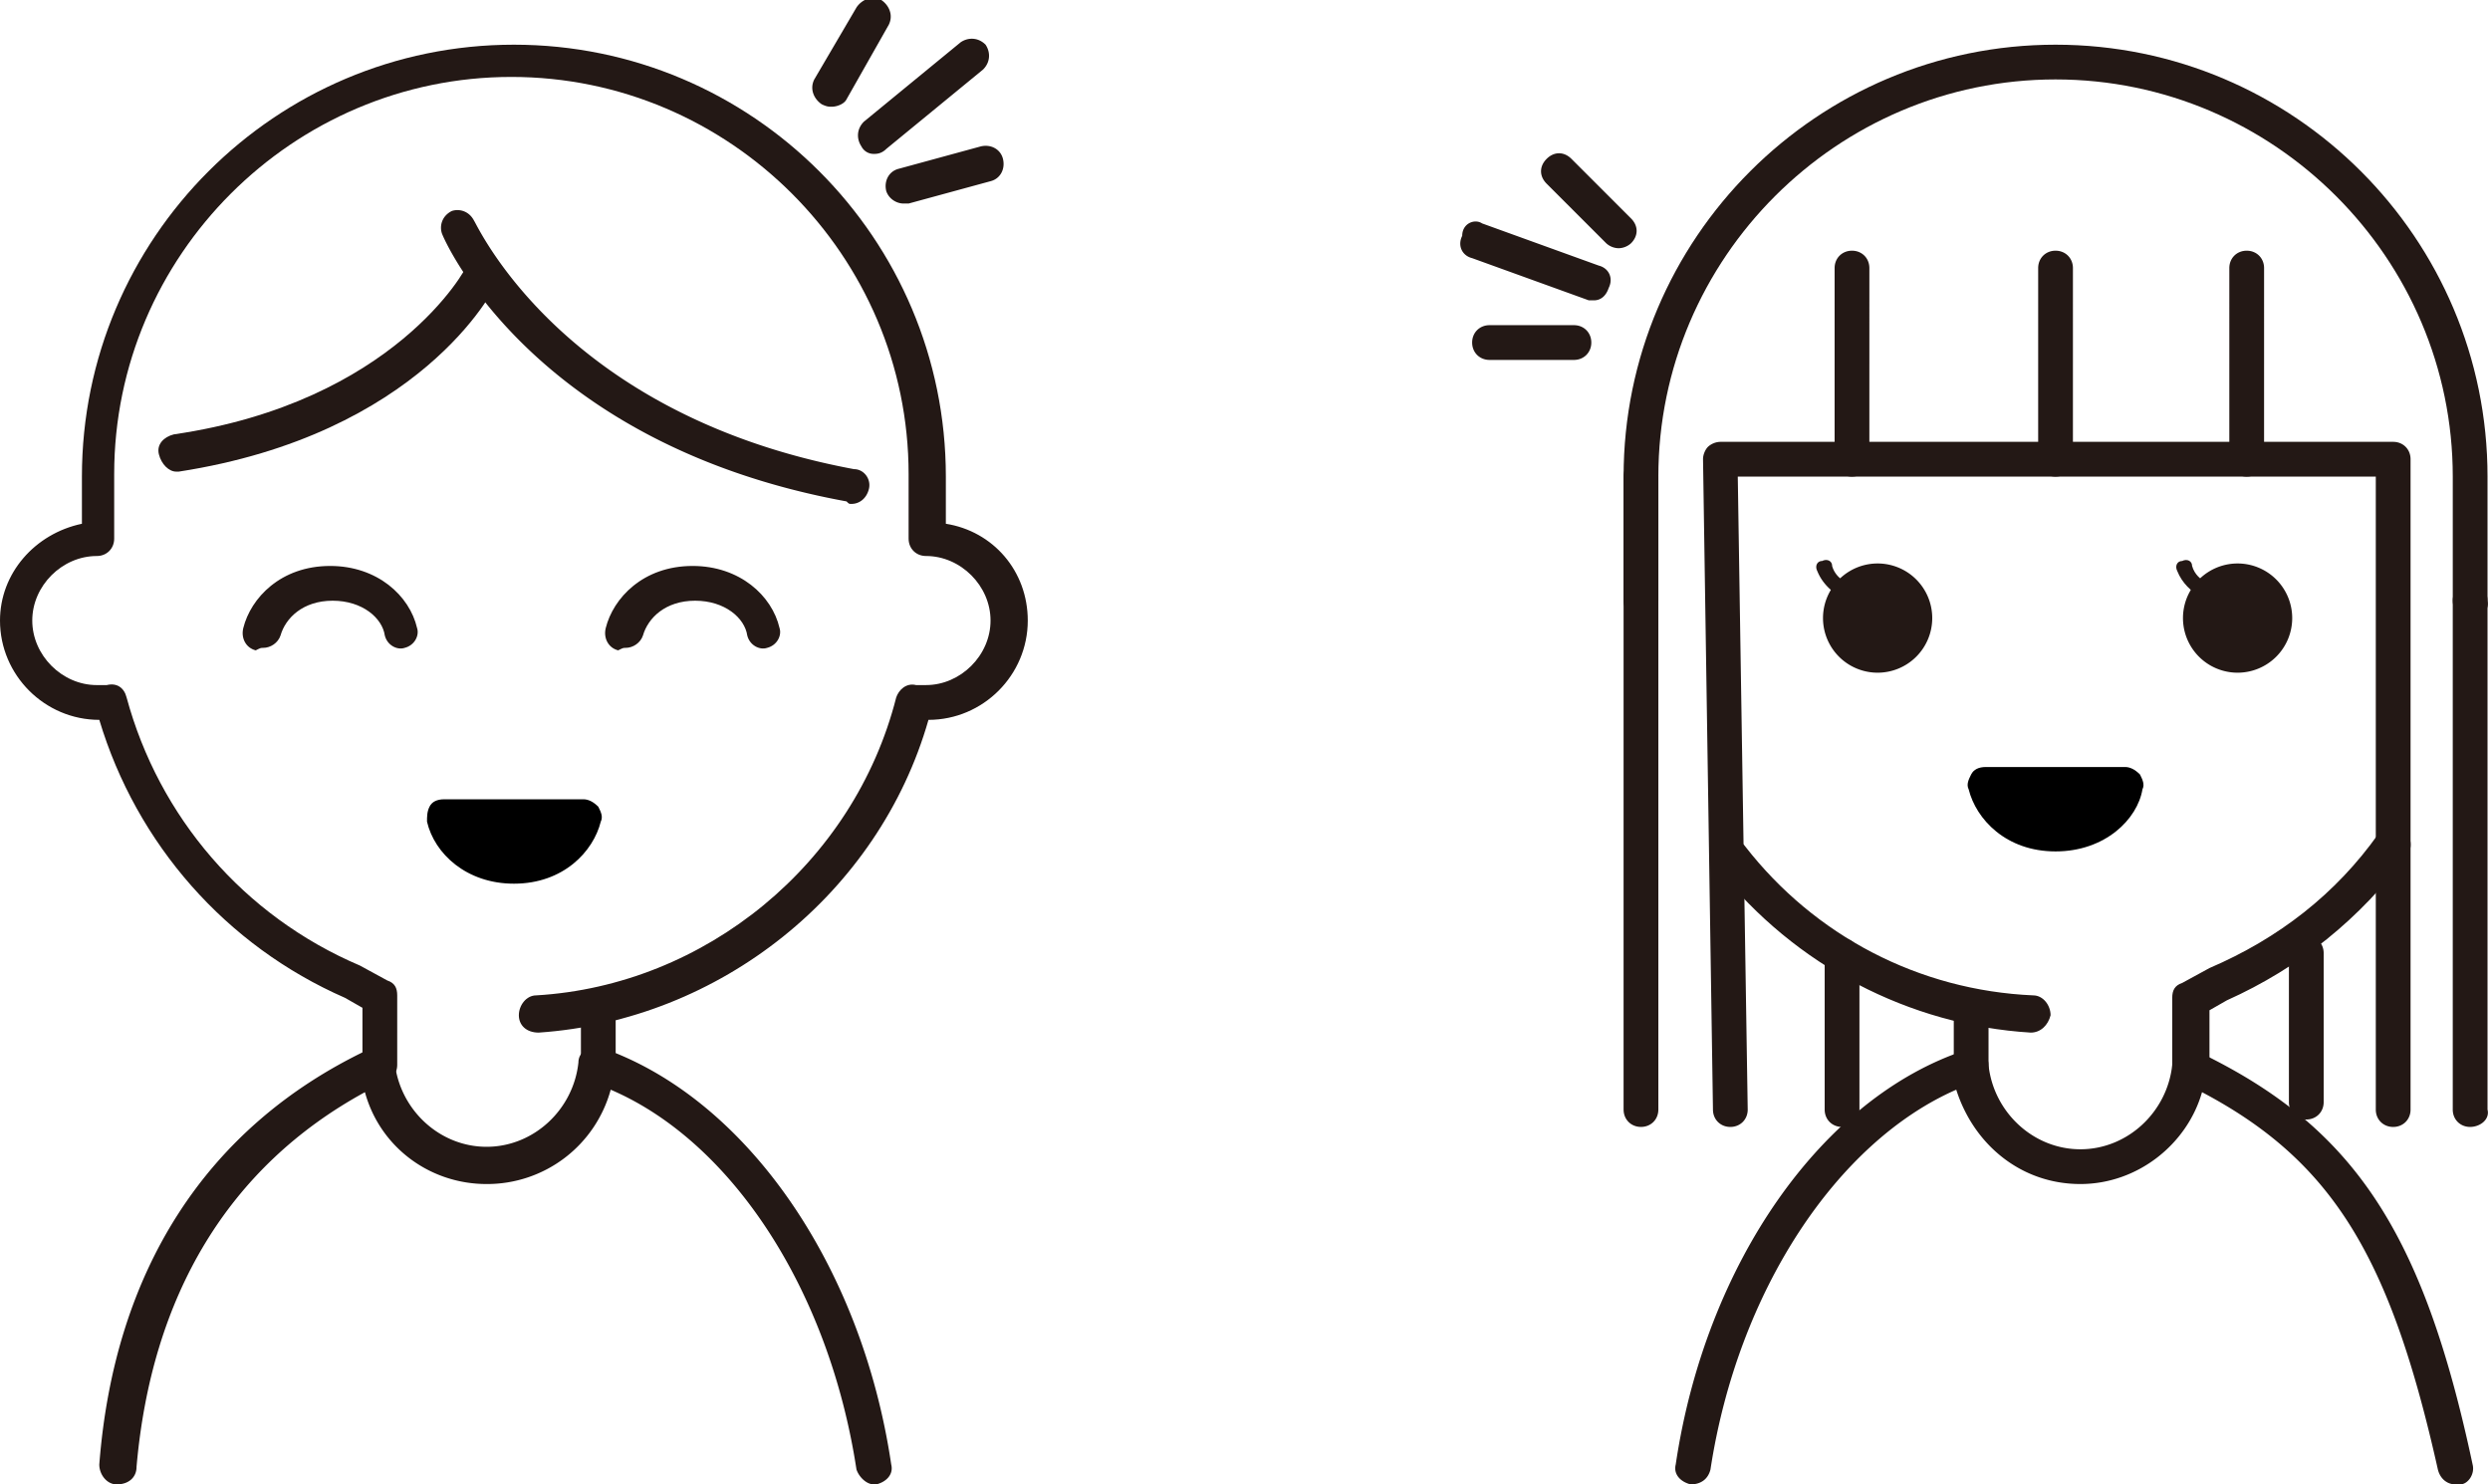 <svg width="208" height="124" fill="none" xmlns="http://www.w3.org/2000/svg"><g clip-path="url(#a)"><path d="M177.516 65.525c-.415 2.073-2.696 4.147-5.807 4.147-3.318 0-5.392-2.073-5.807-4.147h11.614z" fill="#000"/><path d="M171.709 71.124c-4.147 0-6.636-2.696-7.258-5.184-.208-.415 0-.83.207-1.244.208-.415.622-.623 1.244-.623h11.614c.414 0 .829.208 1.244.623.207.414.415.829.207 1.244-.414 2.488-3.11 5.184-7.258 5.184zm-3.111-4.147c.83.622 1.867 1.036 3.318 1.036 1.452 0 2.489-.414 3.318-1.037h-6.636z" fill="#000"/><path d="M182.907 90.615c-.829 0-1.451-.622-1.451-1.451v-5.806c0-.622.207-1.037.829-1.244l2.281-1.245c5.807-2.488 10.576-6.22 14.102-11.197.415-.622 1.452-.83 2.074-.415.622.415.829 1.452.414 2.074-3.94 5.391-9.124 9.538-15.138 12.234l-1.452.83v4.769c-.207.83-.829 1.451-1.659 1.451zm23.434-38.983c-.829 0-1.451-.622-1.451-1.451V39.813c0-18.248-14.932-33.178-33.181-33.178-18.249 0-33.18 14.93-33.18 33.178V50.18c0 .83-.622 1.451-1.452 1.451-.829 0-1.452-.622-1.452-1.451V39.813c0-19.907 16.176-36.08 36.084-36.08 19.908 0 36.084 16.173 36.084 36.08V50.18c.207.83-.622 1.451-1.452 1.451zM169.635 86.26c-10.161-.621-19.701-5.598-26.13-13.685-.414-.622-.414-1.659.208-2.073.622-.415 1.659-.415 2.074.207 5.806 7.465 14.516 12.027 24.055 12.441.83 0 1.452.83 1.452 1.66-.207.829-.829 1.45-1.659 1.45z" fill="#231815"/><path d="M205.097 124c-.622 0-1.245-.415-1.452-1.244-3.94-17.626-8.71-25.713-19.701-31.519-1.244 4.355-5.392 7.673-10.161 7.673-4.977 0-8.918-3.318-10.369-7.88-9.954 4.355-18.25 16.796-20.531 31.726-.207.829-.829 1.244-1.659 1.244-.829-.207-1.451-.829-1.244-1.659 2.489-16.796 12.235-30.689 24.263-34.629.415-.207.83 0 1.244.208.415.207.623.622.623 1.037.414 3.94 3.732 7.05 7.673 7.05 3.94 0 7.258-3.11 7.673-7.05 0-.415.414-.83.829-1.037.415-.208.83-.208 1.452 0 12.857 6.22 18.664 14.929 22.811 34.421.208.83-.414 1.659-1.037 1.659h-.414zm-48.319-67.806a4.562 4.562 0 1 0 0-9.123 4.562 4.562 0 0 0 0 9.123z" fill="#231815"/><path d="M155.119 50.388c-.207 0-2.489-.622-3.318-2.696-.207-.414 0-.83.415-.83.414-.206.829 0 .829.416.415 1.451 2.074 1.659 2.074 1.659.415 0 .622.414.622.829s-.207.622-.622.622zm31.729 5.806a4.562 4.562 0 1 0 0-9.123 4.562 4.562 0 0 0 0 9.123z" fill="#231815"/><path d="M185.189 50.388s-.207 0 0 0c-.207 0-2.489-.622-3.318-2.696-.207-.414 0-.83.415-.83.414-.206.829 0 .829.416.415 1.451 2.074 1.659 2.074 1.659.415 0 .622.414.622.829s-.207.622-.622.622zm-20.531 40.227c-.829 0-1.451-.622-1.451-1.451v-4.355c0-.829.622-1.451 1.451-1.451.83 0 1.452.622 1.452 1.451v4.355c0 .83-.622 1.451-1.452 1.451zm-27.581 3.525c-.829 0-1.452-.622-1.452-1.451V39.813c0-.83.623-1.452 1.452-1.452.83 0 1.452.622 1.452 1.452v52.876c0 .83-.622 1.451-1.452 1.451z" fill="#231815"/><path d="M144.542 94.14c-.829 0-1.451-.622-1.451-1.451l-.83-54.328c0-.414.207-.83.415-1.037a1.583 1.583 0 0 1 1.037-.414h56.199c.83 0 1.452.622 1.452 1.451V92.69c0 .83-.622 1.451-1.452 1.451-.829 0-1.452-.622-1.452-1.451V39.813h-53.296l.83 52.876c0 .83-.622 1.451-1.452 1.451z" fill="#231815"/><path d="M154.704 39.813c-.829 0-1.451-.622-1.451-1.452V22.395c0-.83.622-1.452 1.451-1.452.83 0 1.452.622 1.452 1.452V38.36c0 .83-.622 1.452-1.452 1.452zm17.005 0c-.83 0-1.452-.622-1.452-1.452V22.395c0-.83.622-1.452 1.452-1.452.829 0 1.451.622 1.451 1.452V38.36c0 .83-.622 1.452-1.451 1.452zm15.968 0c-.83 0-1.452-.622-1.452-1.452V22.395c0-.83.622-1.452 1.452-1.452.829 0 1.451.622 1.451 1.452V38.36c0 .83-.622 1.452-1.451 1.452zm18.664 54.327c-.83 0-1.452-.622-1.452-1.451V50.18c0-.83.622-1.452 1.452-1.452s1.452.622 1.452 1.452v42.508c.207.83-.622 1.451-1.452 1.451zm-52.467 0c-.829 0-1.451-.622-1.451-1.451V79.833c0-.83.622-1.452 1.451-1.452.83 0 1.452.622 1.452 1.452v12.856c0 .83-.622 1.452-1.452 1.452zm38.78-.622c-.829 0-1.451-.622-1.451-1.451V79.625c0-.829.622-1.451 1.451-1.451.83 0 1.452.622 1.452 1.451v12.442c0 .83-.622 1.451-1.452 1.451zm-61.177-63.451h-7.05c-.83 0-1.452-.622-1.452-1.452 0-.829.622-1.451 1.452-1.451h7.05c.83 0 1.452.622 1.452 1.451 0 .83-.622 1.452-1.452 1.452zm1.66-4.977h-.415l-9.747-3.525c-.83-.207-1.244-1.037-.83-1.866 0-1.037 1.037-1.452 1.66-1.037l9.746 3.525c.83.208 1.245 1.037.83 1.866-.208.623-.622 1.037-1.244 1.037zm2.073-4.354a1.58 1.58 0 0 1-1.036-.415l-4.977-4.977c-.623-.622-.623-1.451 0-2.073.622-.622 1.451-.622 2.073 0l4.977 4.976c.622.623.622 1.452 0 2.074a1.583 1.583 0 0 1-1.037.415zM69.472 8.916c-.208 0-.415 0-.83-.207-.622-.415-1.037-1.244-.622-2.074L71.546.622C71.96 0 72.79-.415 73.618 0c.622.415 1.037 1.244.622 2.074l-3.525 6.22c-.207.415-.83.622-1.244.622zm3.525 3.94a1.14 1.14 0 0 1-1.037-.622c-.415-.622-.415-1.451.208-2.073l8.087-6.636c.622-.415 1.452-.415 2.074.207.415.622.415 1.452-.207 2.074l-8.088 6.635c-.415.415-.83.415-1.037.415zm2.489 4.147c-.622 0-1.245-.414-1.452-1.037-.207-.829.207-1.658 1.037-1.866l6.843-1.866c.83-.207 1.66.207 1.867 1.037.207.83-.208 1.659-1.037 1.866L75.9 17.003h-.414zM72.997 124c-.622 0-1.244-.622-1.452-1.244-2.28-14.93-10.369-27.371-20.53-31.726a10.7 10.7 0 0 1-10.369 7.88c-4.77 0-8.917-3.11-10.161-7.673-11.406 6.221-17.835 17.004-19.08 31.311 0 .83-.621 1.452-1.658 1.452-.83 0-1.452-.829-1.452-1.659 1.244-16.174 8.917-28.2 22.397-34.629.415-.207 1.037-.207 1.452 0 .414.208.622.622.83 1.037.414 3.94 3.732 7.05 7.672 7.05 3.94 0 7.258-3.11 7.673-7.05 0-.415.207-.83.622-1.037.415-.207.83-.207 1.244-.207 12.028 4.147 21.775 18.04 24.264 34.836.207.83-.415 1.452-1.245 1.659h-.207zm-1.866-81.906c.622 0 1.245-.415 1.452-1.245.207-.829-.415-1.658-1.244-1.658-24.471-4.562-31.522-20.529-31.73-20.736-.414-.83-1.243-1.037-1.866-.83-.83.415-1.037 1.244-.83 1.867.208.622 7.674 17.625 33.803 22.394.208.208.208.208.415.208z" fill="#231815"/><path d="M14.724 39.398h.207c20.116-3.11 26.337-15.137 26.545-15.76.415-.829 0-1.658-.622-2.073-.83-.415-1.66 0-1.867.622 0 .208-6.014 11.405-24.47 14.1-.83.208-1.452.83-1.245 1.66.208.829.83 1.45 1.452 1.45z" fill="#231815"/><path d="M37.121 68.428c.415 2.074 2.696 4.147 5.807 4.147 3.318 0 5.392-2.073 5.806-4.147H37.121z" fill="#000"/><path d="M35.67 68.635c0-.414 0-.829.207-1.244.207-.415.622-.622 1.244-.622h11.613c.415 0 .83.207 1.244.622.208.415.415.83.208 1.244-.622 2.489-3.111 5.184-7.258 5.184-3.94 0-6.637-2.488-7.259-5.184zm3.94 1.244c.829.623 1.866 1.037 3.318 1.037 1.451 0 2.488-.414 3.318-1.037h-6.637z" fill="#000"/><path d="M49.978 90.408c.83 0 1.452-.622 1.452-1.451v-4.355c0-.83-.622-1.451-1.452-1.451s-1.451.622-1.451 1.451v4.355c0 .83.622 1.451 1.451 1.451z" fill="#231815"/><path d="M31.729 90.408c.83 0 1.452-.622 1.452-1.451V83.15c0-.623-.208-1.037-.83-1.245l-2.281-1.244c-9.747-4.147-16.798-12.441-19.494-22.394-.207-.83-.83-1.245-1.659-1.037h-.83c-2.903 0-5.391-2.489-5.391-5.392 0-2.902 2.488-5.39 5.392-5.39.83 0 1.451-.623 1.451-1.452v-5.392c0-18.247 14.932-33.177 33.18-33.177 18.25 0 33.181 14.93 33.181 33.177v5.392c0 .83.622 1.451 1.452 1.451 2.903 0 5.392 2.489 5.392 5.392 0 2.902-2.489 5.39-5.392 5.39h-.83c-.83-.206-1.451.416-1.659 1.038C71.338 72.16 58.895 82.32 44.793 83.15c-.829 0-1.451.83-1.451 1.66 0 .829.622 1.45 1.659 1.45 15.139-1.036 28.41-11.611 32.558-26.126 4.563 0 8.295-3.733 8.295-8.294 0-4.148-2.903-7.465-6.843-8.087v-3.94c0-19.907-16.175-36.08-36.084-36.08-19.908 0-36.084 16.173-36.084 36.08v3.94C2.903 44.582 0 47.9 0 51.84c0 4.561 3.733 8.294 8.295 8.294 3.11 10.368 10.576 18.87 20.53 23.224l1.452.83v4.976c0 .622.622 1.244 1.452 1.244z" fill="#231815"/><path d="M52.26 54.12c.621 0 1.243-.414 1.45-1.036.416-1.452 1.867-2.903 4.356-2.903 2.488 0 4.147 1.451 4.355 2.903.207.829 1.037 1.244 1.659 1.036.83-.207 1.244-1.036 1.037-1.658-.623-2.696-3.319-5.184-7.259-5.184-4.147 0-6.636 2.695-7.258 5.184-.207.829.207 1.658 1.037 1.866.415-.208.415-.208.622-.208zm-30.278 0c.622 0 1.244-.414 1.452-1.036.414-1.452 1.866-2.903 4.355-2.903 2.488 0 4.147 1.451 4.355 2.903.207.829 1.036 1.244 1.659 1.036.83-.207 1.244-1.036 1.036-1.658-.622-2.696-3.318-5.184-7.258-5.184-4.147 0-6.636 2.695-7.258 5.184-.207.829.207 1.658 1.037 1.866.415-.208.415-.208.622-.208z" fill="#231815"/></g><defs><clipPath id="a"><path fill="#fff" d="M0 0h208v124H0z"/></clipPath></defs></svg>